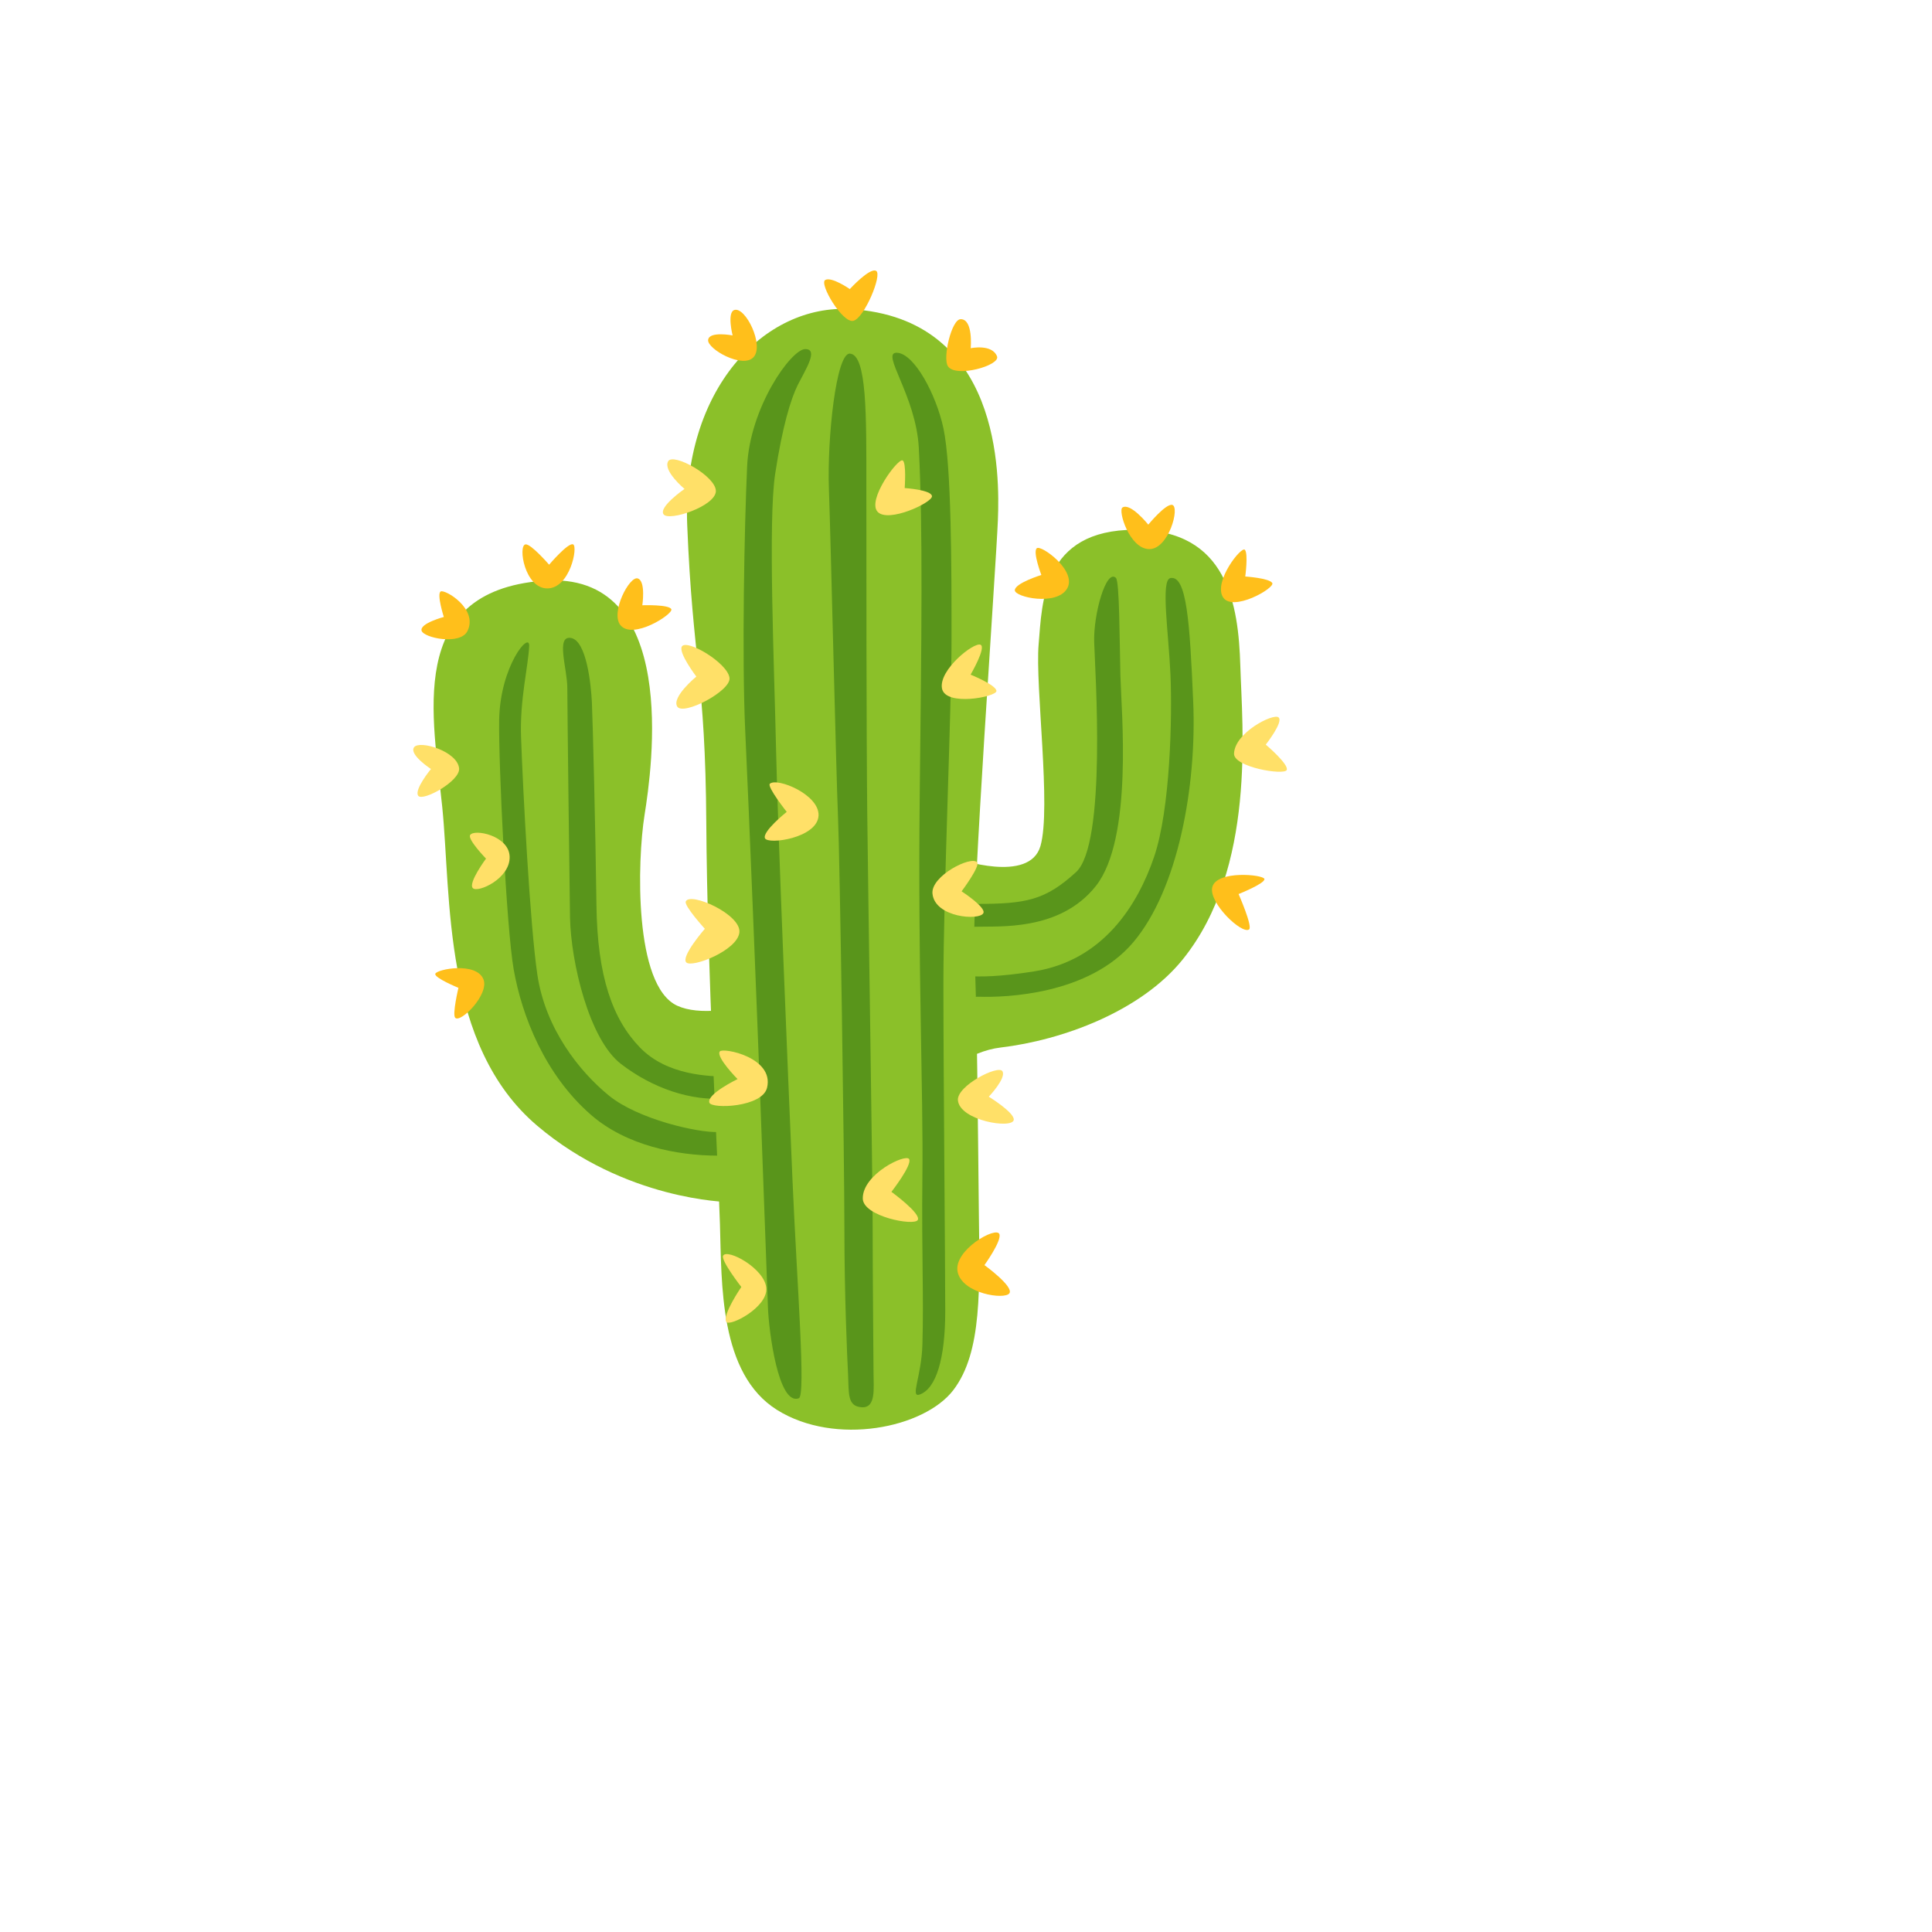 <svg xmlns="http://www.w3.org/2000/svg" version="1.1" xmlns:xlink="http://www.w3.org/1999/xlink" width="100%" height="100%" id="svgWorkerArea" viewBox="-25 -25 625 625" xmlns:idraw="https://idraw.muisca.co" style="background: white;"><defs id="defsdoc"><pattern id="patternBool" x="0" y="0" width="10" height="10" patternUnits="userSpaceOnUse" patternTransform="rotate(35)"><circle cx="5" cy="5" r="4" style="stroke: none;fill: #ff000070;"></circle></pattern></defs><g id="fileImp-788945289" class="cosito"><path id="pathImp-387429454" fill="#8bc029" class="grouped" d="M284.573 252.764C284.573 252.764 308.086 260.998 311.592 248.663 315.13 236.327 309.839 196.941 310.997 183.416 312.156 169.891 312.187 146.379 342.149 146.379 372.111 146.379 375.649 170.486 376.244 190.461 376.839 210.435 381.41 255.801 357.678 285.294 344.09 302.2 318.668 311.499 298.662 313.878 278.687 316.226 258.117 344.341 258.117 344.341 258.117 344.341 210.497 363.846 210.497 363.846 210.497 363.846 177.31 363.377 148.789 339.175 118.075 313.127 120.987 264.943 118.075 236.14 115.163 207.336 105.896 166.385 150.573 162.878 195.25 159.309 185.858 223.961 183.51 238.644 181.161 253.328 179.972 293.872 194.092 300.353 208.181 306.803 240.522 292.714 240.522 292.714 240.522 292.714 284.573 252.764 284.573 252.764 284.573 252.764 284.573 252.764 284.573 252.764"></path><path id="pathImp-968450918" fill="#59951b" class="grouped" d="M336.013 161.97C332.882 158.839 328.655 173.711 328.968 182.821 329.25 191.932 333.07 248.068 323.082 257.147 313.095 266.258 306.927 267.417 290.772 267.417 274.617 267.417 217.604 323.271 211.124 323.271 204.643 323.271 190.836 322.989 182.038 313.878 173.209 304.767 168.231 290.961 167.949 267.761 167.668 244.561 166.76 208.119 166.478 202.233 166.196 196.347 164.725 182.258 159.715 181.381 154.706 180.505 158.525 191.369 158.525 197.536 158.525 203.704 159.277 264.787 159.402 271.862 159.684 286.264 165.57 311.248 175.87 319.169 186.139 327.09 198.506 331.223 209.652 330.346 220.829 329.47 283.101 275.118 290.459 274.805 297.816 274.524 317.822 276.433 329.532 261.593 341.586 246.315 337.766 205.176 337.453 193.717 337.171 182.227 337.171 163.129 336.013 161.97 336.013 161.97 336.013 161.97 336.013 161.97"></path><path id="pathImp-158432452" fill="#59951b" class="grouped" d="M146.19 184.011C146.409 179.002 136.798 190.461 136.484 207.805 136.234 221.926 138.833 275.338 141.181 288.612 143.811 303.609 151.231 322.613 166.165 335.637 177.624 345.625 194.092 348.85 207.304 348.85 220.516 348.85 244.905 340.615 259.025 327.403 273.145 314.191 283.133 297.128 291.649 297.441 300.164 297.723 327.215 296.846 341.617 279.815 356.019 262.783 362.186 229.565 360.997 201.951 359.901 176.341 358.899 161.031 353.639 162.001 350.414 162.596 353.044 179.628 353.639 193.153 354.234 206.678 353.639 236.641 348.348 252.201 343.057 267.761 331.88 285.701 309.557 289.239 287.234 292.776 282.538 289.52 282.538 289.52 282.538 289.52 264.316 315.35 250.196 325.337 236.076 335.324 213.754 340.897 207.304 341.21 200.854 341.492 181.443 337.109 172.051 329.47 162.376 321.611 151.45 307.742 148.851 290.397 146.44 274.367 144.155 230.316 143.56 213.41 143.122 201.356 145.908 190.461 146.19 184.011 146.19 184.011 146.19 184.011 146.19 184.011"></path><path id="pathImp-210967291" fill="#8bc029" class="grouped" d="M250.196 74.996C222.332 73.305 195.532 100.856 197.317 144.938 199.101 189.02 203.202 193.999 203.484 241.305 203.766 288.612 207.304 351.48 207.899 370.891 208.494 390.302 207.617 419.387 226.402 431.128 245.218 442.869 273.991 437.014 283.414 424.678 292.807 412.343 291.93 391.773 291.649 366.508 291.367 341.242 291.054 298.036 290.177 283.071 289.3 268.105 297.221 158.495 297.816 143.216 298.38 128.721 298.975 77.938 250.196 74.996 250.196 74.996 250.196 74.996 250.196 74.996"></path><path id="pathImp-80520568" fill="#59951b" class="grouped" d="M235.513 87.926C230.942 87.926 217.573 106.742 216.696 125.84 215.82 144.938 214.943 187.549 216.102 211.938 217.26 236.327 219.984 304.454 220.798 326.527 220.798 326.527 223.428 397.941 223.428 397.941 223.709 405.58 226.778 429.813 233.415 427.34 235.763 426.463 232.82 390.615 231.349 356.238 229.94 323.365 226.653 244.875 226.058 217.542 225.463 190.21 223.428 143.498 225.776 128.22 228.124 112.941 230.785 104.112 233.133 99.416 235.513 94.688 239.927 87.926 235.513 87.926 235.513 87.926 235.513 87.926 235.513 87.926"></path><path id="pathImp-657121132" fill="#59951b" class="grouped" d="M272.55 426.119C277.81 424.209 280.785 414.66 280.785 399.1 280.785 383.539 280.19 322.394 280.19 293.309 280.19 264.223 282.82 204.863 282.82 181.663 282.82 158.464 282.82 125.84 280.19 113.505 277.842 102.609 270.797 89.397 265.193 89.116 259.62 88.834 271.361 102.922 272.238 119.954 273.584 145.909 273.114 180.191 272.519 233.666 271.924 287.141 273.709 329.157 273.396 355.33 273.114 381.473 273.865 393.527 273.396 409.995 273.114 420.264 269.295 427.308 272.55 426.119 272.55 426.119 272.55 426.119 272.55 426.119"></path><path id="pathImp-760070978" fill="#59951b" class="grouped" d="M249.915 89.397C245.5 89.178 242.557 116.73 243.152 133.166 243.747 149.635 245.5 225.714 246.095 239.239 246.69 252.764 248.161 350.885 248.161 372.362 248.161 393.808 249.038 413.501 249.351 419.669 249.633 425.837 249.069 429.938 253.766 430.251 258.462 430.533 257.585 424.084 257.585 419.074 257.585 414.065 257.303 388.799 257.303 372.049 257.303 355.299 255.832 264.505 255.55 237.768 255.268 211.03 255.268 154.894 255.268 132.29 255.268 109.685 255.488 89.679 249.915 89.397 249.915 89.397 249.915 89.397 249.915 89.397"></path><path id="pathImp-914781153" fill="#ffbf1b" class="grouped" d="M249.915 68.515C249.915 68.515 256.364 61.47 258.43 62.629 260.497 63.787 254.611 77.907 251.073 78.784 247.535 79.66 239.896 66.73 241.962 65.572 244.029 64.413 249.915 68.515 249.915 68.515 249.915 68.515 249.915 68.515 249.915 68.515"></path><path id="pathImp-294979499" fill="#ffbf1b" class="grouped" d="M281.661 93.499C284.197 97.318 298.693 93.217 297.535 90.274 295.907 86.172 289.019 87.644 289.019 87.644 289.019 87.644 289.895 78.251 285.794 78.252 282.82 78.22 279.877 90.869 281.661 93.499 281.661 93.499 281.661 93.499 281.661 93.499"></path><path id="pathImp-262508855" fill="#ffbf1b" class="grouped" d="M212.595 75.277C210.09 75.997 212 83.511 212 83.511 212 83.511 204.361 82.04 204.079 84.983 203.797 87.926 215.256 94.375 218.763 90.556 222.301 86.736 216.196 74.213 212.595 75.277 212.595 75.277 212.595 75.277 212.595 75.277"></path><path id="pathImp-423628734" fill="#ffe068" class="grouped" d="M191.149 124.212C189.396 127.312 196.44 133.166 196.44 133.166 196.44 133.166 187.924 139.052 189.677 141.4 191.431 143.749 206.427 138.771 206.584 133.918 206.709 129.065 192.777 121.363 191.149 124.212 191.149 124.212 191.149 124.212 191.149 124.212"></path><path id="pathImp-863856190" fill="#ffe068" class="grouped" d="M266.946 123.93C265.318 123.398 255.488 136.704 258.869 140.524 262.25 144.344 276.652 137.581 276.495 135.514 276.339 133.448 267.666 132.885 267.666 132.885 267.666 132.885 268.293 124.369 266.946 123.93 266.946 123.93 266.946 123.93 266.946 123.93"></path><path id="pathImp-930381461" fill="#ffe068" class="grouped" d="M210.998 194.312C211.499 198.538 196.002 206.647 194.092 203.579 192.182 200.511 200.26 193.873 200.26 193.873 200.26 193.873 194.436 186.203 195.563 184.168 197.066 181.538 210.435 189.459 210.998 194.312 210.998 194.312 210.998 194.312 210.998 194.312"></path><path id="pathImp-493910467" fill="#ffe068" class="grouped" d="M292.212 183.573C290.115 182.602 278.687 191.65 279.72 197.662 280.753 203.673 297.347 200.448 297.347 198.538 297.347 196.628 288.987 193.247 288.987 193.247 288.987 193.247 294.122 184.45 292.212 183.573 292.212 183.573 292.212 183.573 292.212 183.573"></path><path id="pathImp-148212755" fill="#ffe068" class="grouped" d="M224.054 228.532C223.021 229.44 229.502 237.642 229.502 237.642 229.502 237.642 221.581 243.967 222.457 246.158 223.334 248.35 239.489 246.158 239.802 238.801 240.053 232.007 226.402 226.465 224.054 228.532 224.054 228.532 224.054 228.532 224.054 228.532"></path><path id="pathImp-575193260" fill="#ffe068" class="grouped" d="M196.847 266.634C196.252 268.043 203.015 275.463 203.015 275.463 203.015 275.463 195.219 284.417 197.004 286.327 198.757 288.237 213.597 282.507 214.192 276.621 214.787 270.735 198.162 263.409 196.847 266.634 196.847 266.634 196.847 266.634 196.847 266.634"></path><path id="pathImp-913262649" fill="#ffe068" class="grouped" d="M276.652 264.067C277.372 271.862 291.93 272.896 293.12 270.391 294.028 268.481 286.076 263.346 286.076 263.347 286.076 263.346 292.181 255.206 291.085 253.954 289.144 251.731 276.12 258.368 276.652 264.067 276.652 264.067 276.652 264.067 276.652 264.067"></path><path id="pathImp-711533880" fill="#ffe068" class="grouped" d="M207.868 315.131C206.49 316.884 213.597 324.085 213.597 324.085 213.597 324.085 203.484 328.969 204.486 331.724 205.206 333.79 221.612 333.258 223.146 326.871 225.494 317.04 208.901 313.816 207.868 315.131 207.868 315.131 207.868 315.131 207.868 315.131"></path><path id="pathImp-557033874" fill="#ffe068" class="grouped" d="M254.11 362.751C254.204 368.511 270.703 371.705 271.893 369.67 273.083 367.603 263.377 360.559 263.377 360.559 263.377 360.559 270.14 351.887 269.107 349.977 268.073 348.067 253.953 354.829 254.11 362.751 254.11 362.751 254.11 362.751 254.11 362.751"></path><path id="pathImp-894022925" fill="#ffe068" class="grouped" d="M284.886 330.941C285.481 337.547 302.575 340.334 302.951 337.266 303.233 334.917 294.873 329.783 294.873 329.783 294.873 329.783 300.603 323.772 299.288 321.549 297.973 319.357 284.479 326.245 284.886 330.941 284.886 330.941 284.886 330.941 284.886 330.941"></path><path id="pathImp-340809016" fill="#ffe068" class="grouped" d="M222.895 391.617C223.49 397.941 210.998 404.265 209.965 402.637 208.556 400.446 214.818 391.335 214.818 391.335 214.818 391.335 208.055 382.663 208.932 381.191 210.31 378.843 222.301 385.293 222.895 391.617 222.895 391.617 222.895 391.617 222.895 391.617"></path><path id="pathImp-132761665" fill="#ffbf1b" class="grouped" d="M298.317 374.272C299.037 376.526 293.464 384.259 293.464 384.259 293.464 384.259 303.014 391.178 301.542 393.37 300.071 395.562 286.264 393.527 284.792 386.451 283.321 379.438 297.409 371.486 298.317 374.272 298.317 374.272 298.317 374.272 298.317 374.272"></path><path id="pathImp-31345903" fill="#ffbf1b" class="grouped" d="M346.47 144.719C346.47 144.719 340.709 137.518 338.11 139.178 336.607 140.148 340.364 152.515 346.72 152.64 353.076 152.765 356.801 138.927 354.203 138.332 352.105 137.863 346.47 144.719 346.47 144.719 346.47 144.719 346.47 144.719 346.47 144.719"></path><path id="pathImp-34220830" fill="#ffbf1b" class="grouped" d="M377.841 161.5C377.841 161.5 378.842 154.112 377.715 152.859 376.588 151.607 367.603 163.003 370.577 168.107 373.583 173.241 387.577 165.226 386.576 163.598 385.574 162.001 377.841 161.5 377.841 161.5 377.841 161.5 377.841 161.5 377.841 161.5"></path><path id="pathImp-417007734" fill="#ffbf1b" class="grouped" d="M311.874 161C311.874 161 303.295 163.661 303.295 165.946 303.295 168.2 316.789 171.143 320.202 165.414 323.615 159.685 311.749 151.137 310.402 152.358 309.025 153.517 311.874 161 311.874 161 311.874 161 311.874 161 311.874 161"></path><path id="pathImp-997474624" fill="#ffbf1b" class="grouped" d="M367.164 262.032C365.975 267.072 376.713 277.31 379.062 275.682 380.345 274.805 375.68 264.223 375.68 264.223 375.68 264.223 384.196 260.842 384.04 259.37 383.883 257.899 368.479 256.427 367.164 262.032 367.164 262.032 367.164 262.032 367.164 262.032"></path><path id="pathImp-158386199" fill="#ffe068" class="grouped" d="M374.209 218.826C374.115 223.209 390.364 225.87 391.24 224.117 392.117 222.364 384.478 215.883 384.478 215.883 384.478 215.883 390.364 208.4 388.579 207.054 386.795 205.708 374.365 212.063 374.209 218.826 374.209 218.826 374.209 218.826 374.209 218.826"></path><path id="pathImp-817616108" fill="#ffe068" class="grouped" d="M123.523 223.616C123.836 227.718 111.782 234.355 110.311 232.445 108.839 230.535 114.412 223.773 114.412 223.773 114.412 223.773 107.211 219.077 108.964 216.728 110.718 214.349 123.053 218.043 123.523 223.616 123.523 223.616 123.523 223.616 123.523 223.616"></path><path id="pathImp-281961881" fill="#ffe068" class="grouped" d="M127.092 245.125C126.184 246.534 132.226 252.764 132.226 252.764 132.226 252.764 126.341 260.685 127.969 262.313 129.597 263.941 140.179 259.183 139.866 252.044 139.584 245.282 128.407 243.059 127.092 245.125 127.092 245.125 127.092 245.125 127.092 245.125"></path><path id="pathImp-226013735" fill="#ffbf1b" class="grouped" d="M152.639 157.681C152.639 157.681 146.754 150.856 145 151.106 142.496 151.482 144.719 165.351 152.045 165.351 159.402 165.351 162.032 151.826 160.404 151.106 158.839 150.386 152.639 157.681 152.639 157.681 152.639 157.681 152.639 157.681 152.639 157.681"></path><path id="pathImp-103685667" fill="#ffbf1b" class="grouped" d="M175.714 177.249C179.69 182.101 192.745 173.711 192.182 172.114 191.587 170.486 182.79 170.799 182.79 170.799 182.79 170.799 183.979 163.003 181.318 162.127 178.657 161.219 172.395 173.179 175.714 177.249 175.714 177.249 175.714 177.249 175.714 177.249"></path><path id="pathImp-386395246" fill="#ffbf1b" class="grouped" d="M126.215 179.158C123.867 183.855 111.97 181.35 111.375 179.002 110.78 176.654 118.576 174.587 118.576 174.587 118.576 174.587 116.228 167.23 117.543 166.353 118.858 165.508 129.816 171.926 126.215 179.158 126.215 179.158 126.215 179.158 126.215 179.158"></path><path id="pathImp-409859664" fill="#ffbf1b" class="grouped" d="M131.381 291.774C133.385 296.627 124.024 306.02 122.27 304.267 121.237 303.233 123.304 294.561 123.304 294.561 123.304 294.561 115.414 291.336 115.821 290.021 116.259 288.55 129.033 286.045 131.381 291.774 131.381 291.774 131.381 291.774 131.381 291.774"></path></g></svg>